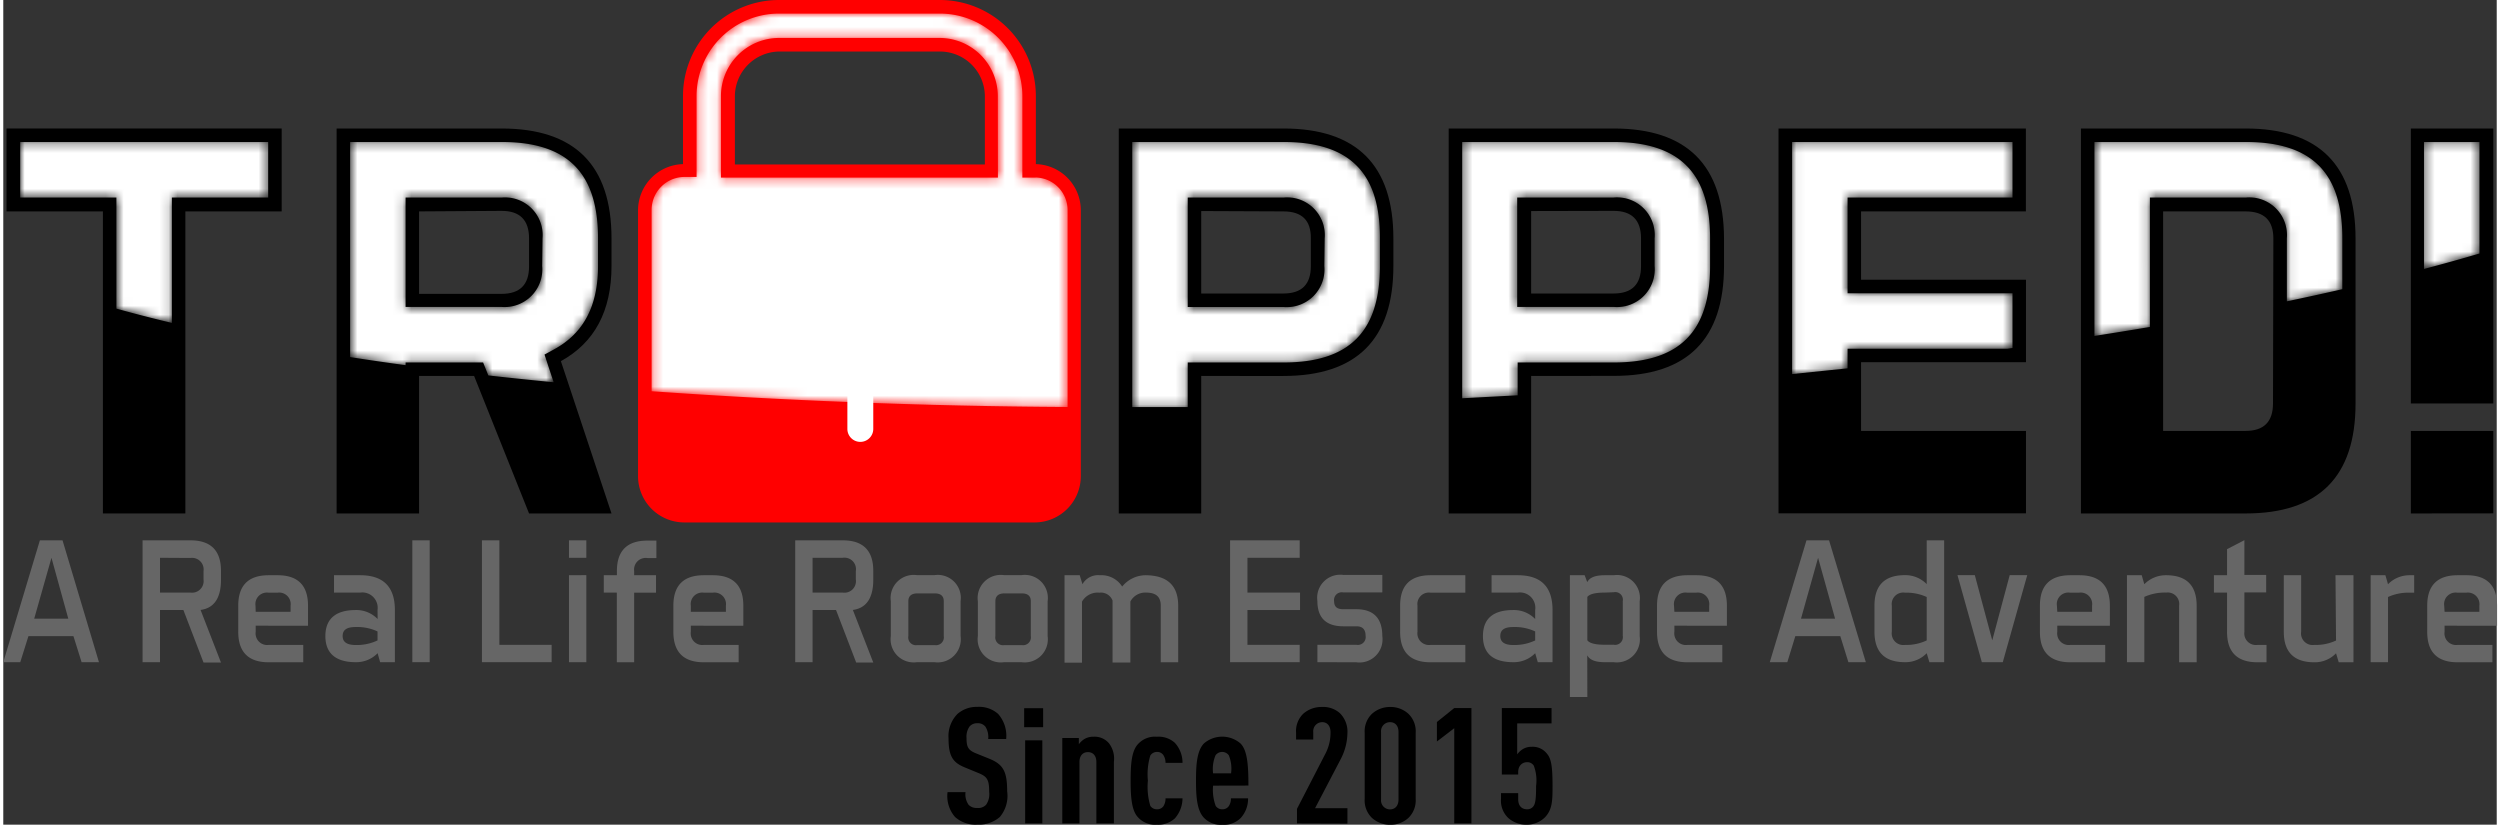 <svg id="Layer_1" data-name="Layer 1" xmlns="http://www.w3.org/2000/svg" xmlns:xlink="http://www.w3.org/1999/xlink" width="3.85in" height="1.27in" viewBox="0 0 277.29 91.71"><rect x="0" y="0" width="277.29" height="91.71" fill="#333333" stroke="none"/><defs><style>.cls-1{fill:url(#linear-gradient);}.cls-2{fill:#666;}.cls-3{fill:red;}.cls-4{fill:#fff;}.cls-5{mask:url(#mask);}.black{fill:black;}</style><linearGradient id="linear-gradient" x1="143.29" y1="73.86" x2="143.29" y2="36.36" gradientUnits="userSpaceOnUse"><stop offset="0" stop-color="#fff"/><stop offset="1"/></linearGradient><mask id="mask" x="1.88" y="1.5" width="273.53" height="43.77" maskUnits="userSpaceOnUse"><g transform="translate(-4.64 -5.49)"><path class="cls-1" d="M203.57,47.09l6.17-.64V44.27h17.8l.54-.08V38.1H209.74V27.46h18.34V21.28H203.57ZM254,21.28H237.19V42.85q3.13-.49,6.17-1V27.46H254A4.19,4.19,0,0,1,258.59,32v7q3.16-.66,6.17-1.35V32C264.77,24.69,261.36,21.28,254,21.28Zm19.84,0V35.4q3.2-.84,6.17-1.72V21.28Zm-213.83,0H43.21V45.2q3,.47,6.17.9v-.3H58l.38.94.2.5q3.56.4,7.27.76l-.63-1.89-.39-1.19,1.1-.6c3.26-1.79,4.85-4.82,4.85-9.26V32C70.78,24.69,67.37,21.28,60.05,21.28Zm4.56,13.79a4.19,4.19,0,0,1-4.56,4.55H49.38V27.46H60.05A4.19,4.19,0,0,1,64.61,32ZM183.72,21.28H166.88v28.5l6.17-.33V45.8h10.67c7.32,0,10.73-3.41,10.73-10.73V32C194.45,24.69,191,21.28,183.72,21.28Zm4.56,13.79a4.19,4.19,0,0,1-4.56,4.55H173V27.46h10.67A4.19,4.19,0,0,1,188.28,32ZM6.52,27.46h10.7V39.81q2.94.82,6.17,1.59V27.46H34.1V21.28H6.52Zm112.91-2.22-1.46,0v-9A9.19,9.19,0,0,0,108.79,7H90.91a9.18,9.18,0,0,0-9.17,9.17v9l-1.46,0a3.67,3.67,0,0,0-3.54,3.64V49C91,50,106.55,50.66,123,50.75V28.88A3.63,3.63,0,0,0,119.43,25.23Zm-4.18,0H84.45V16.16a6.47,6.47,0,0,1,6.45-6.45h17.89a6.48,6.48,0,0,1,6.45,6.46ZM147,21.28H130.19V50.76l6.17,0V45.8H147c7.32,0,10.73-3.41,10.73-10.73V32C157.76,24.69,154.35,21.28,147,21.28Zm4.55,13.79A4.19,4.19,0,0,1,147,39.63H136.36V27.46H147A4.19,4.19,0,0,1,151.59,32Z"/></g></mask></defs><title>logo-trapped</title><path class="cls-2" d="M15.28,79.13H13.35l-.91-2.9h-5l-.91,2.9H4.64L8.71,65.58h2.52ZM8.08,74.29h3.79L10,67.52Z" transform="translate(-4.64 -5.49)"/><path class="cls-2" d="M24.67,73.33h-2.6v5.8H20.13V65.58h5.33c2.25,0,3.39,1.13,3.39,3.39v1c0,2-.75,3.15-2.27,3.35l2.27,5.85H26.91Zm-2.6-5.81v3.87h3.38a1.29,1.29,0,0,0,1.46-1.46V69a1.29,1.29,0,0,0-1.46-1.46Z" transform="translate(-4.64 -5.49)"/><path class="cls-2" d="M32.71,75.07v.68a1.29,1.29,0,0,0,1.45,1.46H38v1.93H34.15c-2.24,0-3.38-1.13-3.38-3.39v-2.9c0-2.26,1.13-3.39,3.38-3.39h1c2.25,0,3.38,1.13,3.38,3.39v2.23Zm0-1.54h3.88v-.68a1.28,1.28,0,0,0-1.45-1.45h-1a1.28,1.28,0,0,0-1.45,1.45Z" transform="translate(-4.64 -5.49)"/><path class="cls-2" d="M46.26,73.33a1.71,1.71,0,0,0-1.93-1.94H41.42V69.46h2.91q3.86,0,3.86,3.87v5.8H46.55l-.28-1a3.3,3.3,0,0,1-2.43,1c-2.24,0-3.38-1-3.38-2.9s1.13-2.9,3.38-2.9a3.29,3.29,0,0,1,2.43,1Zm0,3.38v-1a5.35,5.35,0,0,0-2.43-.49c-1,0-1.45.32-1.45,1s.49,1,1.45,1A5.35,5.35,0,0,0,46.26,76.71Z" transform="translate(-4.64 -5.49)"/><path class="cls-2" d="M52.06,65.58V79.13H50.13V65.58Z" transform="translate(-4.64 -5.49)"/><path class="cls-2" d="M59.81,77.2h5.81v1.93H57.87V65.58h1.94Z" transform="translate(-4.64 -5.49)"/><path class="cls-2" d="M69.48,65.58v1.94H67.55V65.58Zm0,3.87v9.68H67.55V69.46Z" transform="translate(-4.64 -5.49)"/><path class="cls-2" d="M74.8,69.46h2.43v1.94H74.8v7.74H72.87V71.39H71.42V69.46h1.46V69q0-3.39,3.39-3.39h1v1.94h-1A1.29,1.29,0,0,0,74.8,69Z" transform="translate(-4.64 -5.49)"/><path class="cls-2" d="M81.1,75.07v.68a1.29,1.29,0,0,0,1.45,1.46h3.87v1.93H82.55c-2.26,0-3.39-1.13-3.39-3.39v-2.9q0-3.39,3.39-3.39h1q3.39,0,3.39,3.39v2.23Zm0-1.54H85v-.68a1.28,1.28,0,0,0-1.45-1.45h-1a1.28,1.28,0,0,0-1.45,1.45Z" transform="translate(-4.64 -5.49)"/><path class="cls-2" d="M97.25,73.33H94.64v5.8H92.71V65.58H98c2.25,0,3.39,1.13,3.39,3.39v1c0,2-.76,3.15-2.27,3.35l2.27,5.85H99.49Zm-2.61-5.81v3.87H98a1.28,1.28,0,0,0,1.45-1.46V69A1.28,1.28,0,0,0,98,67.52Z" transform="translate(-4.64 -5.49)"/><path class="cls-2" d="M111.1,76.23a2.57,2.57,0,0,1-2.91,2.9h-1.94a2.57,2.57,0,0,1-2.91-2.9V72.35a2.57,2.57,0,0,1,2.91-2.9h1.94a2.56,2.56,0,0,1,2.91,2.9Zm-5.81,0a.86.86,0,0,0,1,1h1.94a.87.87,0,0,0,1-1V72.35c0-.58-.34-.87-1-.87h-1.94c-.64,0-1,.29-1,.87Z" transform="translate(-4.64 -5.49)"/><path class="cls-2" d="M120.78,76.23a2.57,2.57,0,0,1-2.91,2.9h-1.94a2.57,2.57,0,0,1-2.91-2.9V72.35a2.57,2.57,0,0,1,2.91-2.9h1.94a2.56,2.56,0,0,1,2.91,2.9Zm-5.81,0a.86.86,0,0,0,1,1h1.94a.87.87,0,0,0,1-1V72.35c0-.58-.34-.87-1-.87h-1.94c-.64,0-1,.29-1,.87Z" transform="translate(-4.64 -5.49)"/><path class="cls-2" d="M124.35,69.46l.3,1a2,2,0,0,1,1.94-1,2.74,2.74,0,0,1,2.48,1.26,3.39,3.39,0,0,1,2.55-1.26q3.68,0,3.68,3.39v6.29h-1.94V72.84c0-1-.55-1.45-1.65-1.45a1.86,1.86,0,0,0-1.73,1v6.78H128V72.27a1.39,1.39,0,0,0-1.46-.87,2,2,0,0,0-1.94,1v6.78h-1.94V69.46Z" transform="translate(-4.64 -5.49)"/><path class="cls-2" d="M148.85,71.39v1.94H143V77.2h5.81v1.93h-7.74V65.58h7.74v1.94H143v3.87Z" transform="translate(-4.64 -5.49)"/><path class="cls-2" d="M150.78,79.13V77.2h4.36a.87.87,0,0,0,1-1c0-.71-.34-1.06-1-1.06h-1.46c-1.93,0-2.9-.94-2.9-2.81a2.56,2.56,0,0,1,2.9-2.9H158v1.94h-4.36a.86.86,0,0,0-1,1c0,.59.33.87,1,.87h1.46c1.93,0,2.9,1,2.9,3a2.57,2.57,0,0,1-2.9,2.9Z" transform="translate(-4.64 -5.49)"/><path class="cls-2" d="M161.91,75.75a1.29,1.29,0,0,0,1.45,1.46h3.87v1.93h-3.87c-2.25,0-3.38-1.13-3.38-3.39v-2.9c0-2.26,1.13-3.39,3.38-3.39h3.87v1.94h-3.87a1.28,1.28,0,0,0-1.45,1.45Z" transform="translate(-4.64 -5.49)"/><path class="cls-2" d="M175,73.33a1.71,1.71,0,0,0-1.94-1.94h-2.91V69.46h2.91c2.59,0,3.87,1.29,3.87,3.87v5.8h-1.64l-.29-1a3.31,3.31,0,0,1-2.43,1q-3.38,0-3.38-2.9c0-1.94,1.13-2.9,3.38-2.9a3.3,3.3,0,0,1,2.43,1Zm0,3.38v-1a5.37,5.37,0,0,0-2.43-.49c-1,0-1.45.32-1.45,1s.49,1,1.45,1A5.37,5.37,0,0,0,175,76.71Z" transform="translate(-4.64 -5.49)"/><path class="cls-2" d="M180.8,83h-1.94V69.46h1.64l.29.77c.26-.52.89-.77,1.94-.77h1a2.55,2.55,0,0,1,2.89,2.9v3.87a2.56,2.56,0,0,1-2.89,2.9h-1c-1.05,0-1.68-.26-1.94-.77Zm1.94-11.61c-1.05,0-1.68.16-1.94.48v4.83c.26.33.89.49,1.94.49h1a.86.86,0,0,0,1-1V72.35a.85.85,0,0,0-1-1Z" transform="translate(-4.64 -5.49)"/><path class="cls-2" d="M190.48,75.07v.68a1.29,1.29,0,0,0,1.46,1.46h3.87v1.93h-3.87c-2.26,0-3.39-1.13-3.39-3.39v-2.9q0-3.39,3.39-3.39h1c2.26,0,3.38,1.13,3.38,3.39v2.23Zm0-1.54h3.87v-.68a1.28,1.28,0,0,0-1.45-1.45h-1a1.28,1.28,0,0,0-1.46,1.45Z" transform="translate(-4.64 -5.49)"/><path class="cls-2" d="M211.77,79.13h-1.94l-.9-2.9h-5l-.89,2.9h-1.95l4.08-13.55h2.51Zm-7.21-4.84h3.79l-1.89-6.77Z" transform="translate(-4.64 -5.49)"/><path class="cls-2" d="M218.54,65.58h1.94V79.13h-1.64l-.3-1a3.26,3.26,0,0,1-2.42,1c-2.26,0-3.39-1.13-3.39-3.39v-2.9q0-3.39,3.39-3.39a3.32,3.32,0,0,1,2.42,1Zm0,11.13V71.88a5.44,5.44,0,0,0-2.42-.48,1.28,1.28,0,0,0-1.46,1.45v2.9a1.29,1.29,0,0,0,1.46,1.46A5.28,5.28,0,0,0,218.54,76.71Z" transform="translate(-4.64 -5.49)"/><path class="cls-2" d="M227,79.13h-2.33l-2.71-9.68h1.93l1.94,7.25,1.94-7.25h1.95Z" transform="translate(-4.64 -5.49)"/><path class="cls-2" d="M233.06,75.07v.68a1.29,1.29,0,0,0,1.46,1.46h3.87v1.93h-3.87c-2.26,0-3.39-1.13-3.39-3.39v-2.9q0-3.39,3.39-3.39h1q3.39,0,3.39,3.39v2.23Zm0-1.54h3.87v-.68a1.28,1.28,0,0,0-1.45-1.45h-1a1.28,1.28,0,0,0-1.46,1.45Z" transform="translate(-4.64 -5.49)"/><path class="cls-2" d="M242.74,79.13h-1.93V69.46h1.64l.29,1a3.35,3.35,0,0,1,2.43-1c2.25,0,3.39,1.13,3.39,3.39v6.29h-1.95V72.84a1.28,1.28,0,0,0-1.44-1.45,5.51,5.51,0,0,0-2.43.48Z" transform="translate(-4.64 -5.49)"/><path class="cls-2" d="M253.87,75.75a1.29,1.29,0,0,0,1.46,1.46h1v1.93h-1c-2.27,0-3.39-1.13-3.39-3.39V71.39h-1.46V69.46h1.46v-2.9l1.93-1v3.87h2.42v1.94h-2.42Z" transform="translate(-4.64 -5.49)"/><path class="cls-2" d="M264,69.46H266v9.68h-1.64l-.3-1a3.26,3.26,0,0,1-2.42,1c-2.25,0-3.39-1.13-3.39-3.39V69.46h1.93v6.29a1.29,1.29,0,0,0,1.46,1.46,5.28,5.28,0,0,0,2.42-.49Z" transform="translate(-4.64 -5.49)"/><path class="cls-2" d="M269.84,79.13h-1.93V69.46h1.64l.29,1a3.35,3.35,0,0,1,2.43-1h.48v1.94h-.48a5.51,5.51,0,0,0-2.43.48Z" transform="translate(-4.64 -5.49)"/><path class="cls-2" d="M276.13,75.07v.68a1.29,1.29,0,0,0,1.45,1.46h3.87v1.93h-3.87c-2.26,0-3.38-1.13-3.38-3.39v-2.9q0-3.39,3.38-3.39h1c2.25,0,3.39,1.13,3.39,3.39v2.23Zm0-1.54H280v-.68a1.29,1.29,0,0,0-1.46-1.45h-1a1.28,1.28,0,0,0-1.45,1.45Z" transform="translate(-4.64 -5.49)"/><path d="M35.6,19.78V29H24.89V62.59H15.72V29H5V19.78Z" transform="translate(-4.64 -5.49)"/><path d="M57,47.3H50.88V62.59H41.71V19.78H60.05q12.23,0,12.23,12.23v3.06q0,7.49-5.63,10.58l5.63,16.94H63.11ZM50.88,29v9.17h9.17q3.06,0,3.06-3.05V32q0-3.06-3.06-3.06Z" transform="translate(-4.64 -5.49)"/><path d="M137.86,47.3V62.59h-9.17V19.78H147q12.23,0,12.23,12.23v3.06q0,12.23-12.23,12.23Zm0-18.34v9.17H147q3.06,0,3.05-3.05V32Q150.09,29,147,29Z" transform="translate(-4.64 -5.49)"/><path d="M174.55,47.3V62.59h-9.17V19.78h18.35Q195.95,19.78,196,32v3.06q0,12.23-12.23,12.23Zm0-18.34v9.17h9.17q3.06,0,3.05-3.05V32q0-3.06-3.05-3.06Z" transform="translate(-4.64 -5.49)"/><path d="M229.58,36.6v9.17H211.24v7.64h18.34v9.17H202.06V19.78h27.51V29H211.24V36.6Z" transform="translate(-4.64 -5.49)"/><path d="M254,19.78q12.23,0,12.23,12.23V50.36q0,12.23-12.23,12.23H235.69V19.78ZM257.09,32Q257.09,29,254,29h-9.17V53.41H254q3.05,0,3.05-3.05Z" transform="translate(-4.64 -5.49)"/><path d="M272.38,50.36V19.78h9.17V50.36Zm0,12.23V53.41h9.17v9.17Z" transform="translate(-4.64 -5.49)"/><path class="cls-3" d="M119.47,23.74V16.17A10.68,10.68,0,0,0,108.79,5.49H90.91A10.68,10.68,0,0,0,80.23,16.17v7.57a5.15,5.15,0,0,0-5,5.14V58.44a5.15,5.15,0,0,0,5.15,5.15h38.94a5.15,5.15,0,0,0,5.15-5.15V28.88A5.14,5.14,0,0,0,119.47,23.74ZM90.91,11.22h17.89a5,5,0,0,1,5,5v7.56H86V16.17A5,5,0,0,1,90.91,11.22Z" transform="translate(-4.64 -5.49)"/><circle class="cls-4" cx="95.06" cy="35" r="4.25"/><path class="cls-4" d="M101.39,53.19a1.44,1.44,0,0,1-1.44,1.44h0a1.44,1.44,0,0,1-1.44-1.44V42.93a1.44,1.44,0,0,1,1.44-1.44h0a1.44,1.44,0,0,1,1.44,1.44Z" transform="translate(-4.64 -5.49)"/><g class="cls-5"><path class="cls-4" d="M203.57,47.09l6.17-.64V44.27h17.8l.54-.08V38.1H209.74V27.46h18.34V21.28H203.57ZM254,21.28H237.19V42.85q3.13-.49,6.17-1V27.46H254A4.19,4.19,0,0,1,258.59,32v7q3.16-.66,6.17-1.35V32C264.77,24.69,261.36,21.28,254,21.28Zm19.84,0V35.4q3.2-.84,6.17-1.72V21.28Zm-213.83,0H43.21V45.2q3,.47,6.17.9v-.3H58l.38.94.2.5q3.56.4,7.27.76l-.63-1.89-.39-1.19,1.1-.6c3.26-1.79,4.85-4.82,4.85-9.26V32C70.78,24.69,67.37,21.28,60.05,21.28Zm4.56,13.79a4.19,4.19,0,0,1-4.56,4.55H49.38V27.46H60.05A4.19,4.19,0,0,1,64.61,32ZM183.72,21.28H166.88v28.5l6.17-.33V45.8h10.67c7.32,0,10.73-3.41,10.73-10.73V32C194.45,24.69,191,21.28,183.72,21.28Zm4.56,13.79a4.19,4.19,0,0,1-4.56,4.55H173V27.46h10.67A4.19,4.19,0,0,1,188.28,32ZM6.52,27.46h10.7V39.81q2.94.82,6.17,1.59V27.46H34.1V21.28H6.52Zm112.91-2.22-1.46,0v-9A9.19,9.19,0,0,0,108.79,7H90.91a9.18,9.18,0,0,0-9.17,9.17v9l-1.46,0a3.67,3.67,0,0,0-3.54,3.64V49C91,50,106.55,50.66,123,50.75V28.88A3.63,3.63,0,0,0,119.43,25.23Zm-4.18,0H84.45V16.16a6.47,6.47,0,0,1,6.45-6.45h17.89a6.48,6.48,0,0,1,6.45,6.46ZM147,21.28H130.19V50.76l6.17,0V45.8H147c7.32,0,10.73-3.41,10.73-10.73V32C157.76,24.69,154.35,21.28,147,21.28Zm4.55,13.79A4.19,4.19,0,0,1,147,39.63H136.36V27.46H147A4.19,4.19,0,0,1,151.59,32Z" transform="translate(-4.64 -5.49)"/></g><path class="black" d="M115.47,96.34a3.53,3.53,0,0,1-2.5.85,3.39,3.39,0,0,1-2.49-.85,3.54,3.54,0,0,1-.83-2.76h2A2,2,0,0,0,112,95a1.22,1.22,0,0,0,.94.34,1.19,1.19,0,0,0,1-.36,2.05,2.05,0,0,0,.34-1.42c0-1.37-.22-1.71-1.21-2.11l-1.53-.63c-1.3-.54-1.78-1.24-1.78-3.22a3.5,3.5,0,0,1,1-2.72,3.23,3.23,0,0,1,2.2-.78,3.18,3.18,0,0,1,2.31.78,3.66,3.66,0,0,1,.9,2.79h-2a2.13,2.13,0,0,0-.31-1.37,1.06,1.06,0,0,0-.9-.38,1.08,1.08,0,0,0-.86.36,1.92,1.92,0,0,0-.34,1.26c0,1,.16,1.37,1.06,1.73l1.51.61c1.53.63,1.95,1.44,1.95,3.6A3.66,3.66,0,0,1,115.47,96.34Z" transform="translate(-4.64 -5.49)"/><path class="black" d="M118.17,86.36V84.25h2.11v2.11Zm.11,10.7V87.82h1.91v9.24Z" transform="translate(-4.64 -5.49)"/><path class="black" d="M126.2,97.06V90.23c0-.74-.41-1.1-.94-1.1s-.94.36-.94,1.1v6.83h-1.91V87.56h1.84v.7a2.2,2.2,0,0,1,.63-.59,1.89,1.89,0,0,1,1-.25,2.08,2.08,0,0,1,1.73.74,2.81,2.81,0,0,1,.54,2.05v6.85Z" transform="translate(-4.64 -5.49)"/><path class="black" d="M134.93,96.5a2.73,2.73,0,0,1-2,.7,2.55,2.55,0,0,1-2.25-1c-.59-.81-.67-2.29-.67-3.89s.07-3.06.67-3.89a2.54,2.54,0,0,1,2.25-1,2.69,2.69,0,0,1,2,.68,3.28,3.28,0,0,1,.85,2.23h-1.89a1.53,1.53,0,0,0-.25-.88.82.82,0,0,0-.7-.34.88.88,0,0,0-.74.4,7.2,7.2,0,0,0-.27,2.79,7.36,7.36,0,0,0,.27,2.81.87.87,0,0,0,.74.38.85.85,0,0,0,.7-.32,1.55,1.55,0,0,0,.25-.9h1.89A3.41,3.41,0,0,1,134.93,96.5Z" transform="translate(-4.64 -5.49)"/><path class="black" d="M139.18,92.86a5.1,5.1,0,0,0,.29,2.25.86.86,0,0,0,.74.38.84.84,0,0,0,.72-.36,1.44,1.44,0,0,0,.23-.86h1.91a3.17,3.17,0,0,1-.81,2.18,2.62,2.62,0,0,1-2.05.76,2.59,2.59,0,0,1-2.05-.78c-.79-.83-.88-2.4-.88-4.13s.09-3.3.88-4.13a3.11,3.11,0,0,1,4.07,0c.76.76.88,2.41.88,4.68Zm1.75-3.37a.91.91,0,0,0-1.48,0,3.92,3.92,0,0,0-.27,2h2A3.92,3.92,0,0,0,140.93,89.49Z" transform="translate(-4.64 -5.49)"/><path class="black" d="M148.51,97.06V95.44l3.21-6.23a5,5,0,0,0,.52-2.29c0-.74-.4-1.12-.92-1.12a1,1,0,0,0-1,1.1v.83h-1.91V87a2.69,2.69,0,0,1,.79-2.13,3.05,3.05,0,0,1,2.07-.76,2.8,2.8,0,0,1,2,.68,2.89,2.89,0,0,1,.85,2.22,6.48,6.48,0,0,1-.7,2.81l-2.9,5.55h3.6v1.71Z" transform="translate(-4.64 -5.49)"/><path class="black" d="M160.9,96.45a2.93,2.93,0,0,1-2,.76,3,3,0,0,1-2.05-.76,2.7,2.7,0,0,1-.81-2.13V87a2.7,2.7,0,0,1,.81-2.13,3,3,0,0,1,2.05-.76,2.93,2.93,0,0,1,2,.76,2.7,2.7,0,0,1,.81,2.13v7.35A2.7,2.7,0,0,1,160.9,96.45Zm-1.1-9.55c0-.74-.41-1.1-.94-1.1a1,1,0,0,0-1,1.1v7.5a1,1,0,0,0,1,1.1c.52,0,.94-.36.94-1.1Z" transform="translate(-4.64 -5.49)"/><path class="black" d="M166,97.06V86.47l-1.93,1.48V85.78L166,84.23h1.91V97.06Z" transform="translate(-4.64 -5.49)"/><path class="black" d="M176.06,96.41a2.88,2.88,0,0,1-2,.79,3,3,0,0,1-2.05-.74,2.65,2.65,0,0,1-.81-2.14v-.63h1.91v.67c0,.77.41,1.13,1,1.13a.84.84,0,0,0,.68-.32c.22-.29.31-.74.31-2.27a4.7,4.7,0,0,0-.25-2.25.84.84,0,0,0-.74-.4c-.54,0-1,.38-1,1.1v.27h-1.82V84.23h5.53v1.71H173v3.44a2.19,2.19,0,0,1,.67-.61,1.83,1.83,0,0,1,.92-.23,2,2,0,0,1,1.73.78c.45.54.61,1.33.61,3.58C176.93,94.52,176.91,95.55,176.06,96.41Z" transform="translate(-4.64 -5.49)"/></svg>
